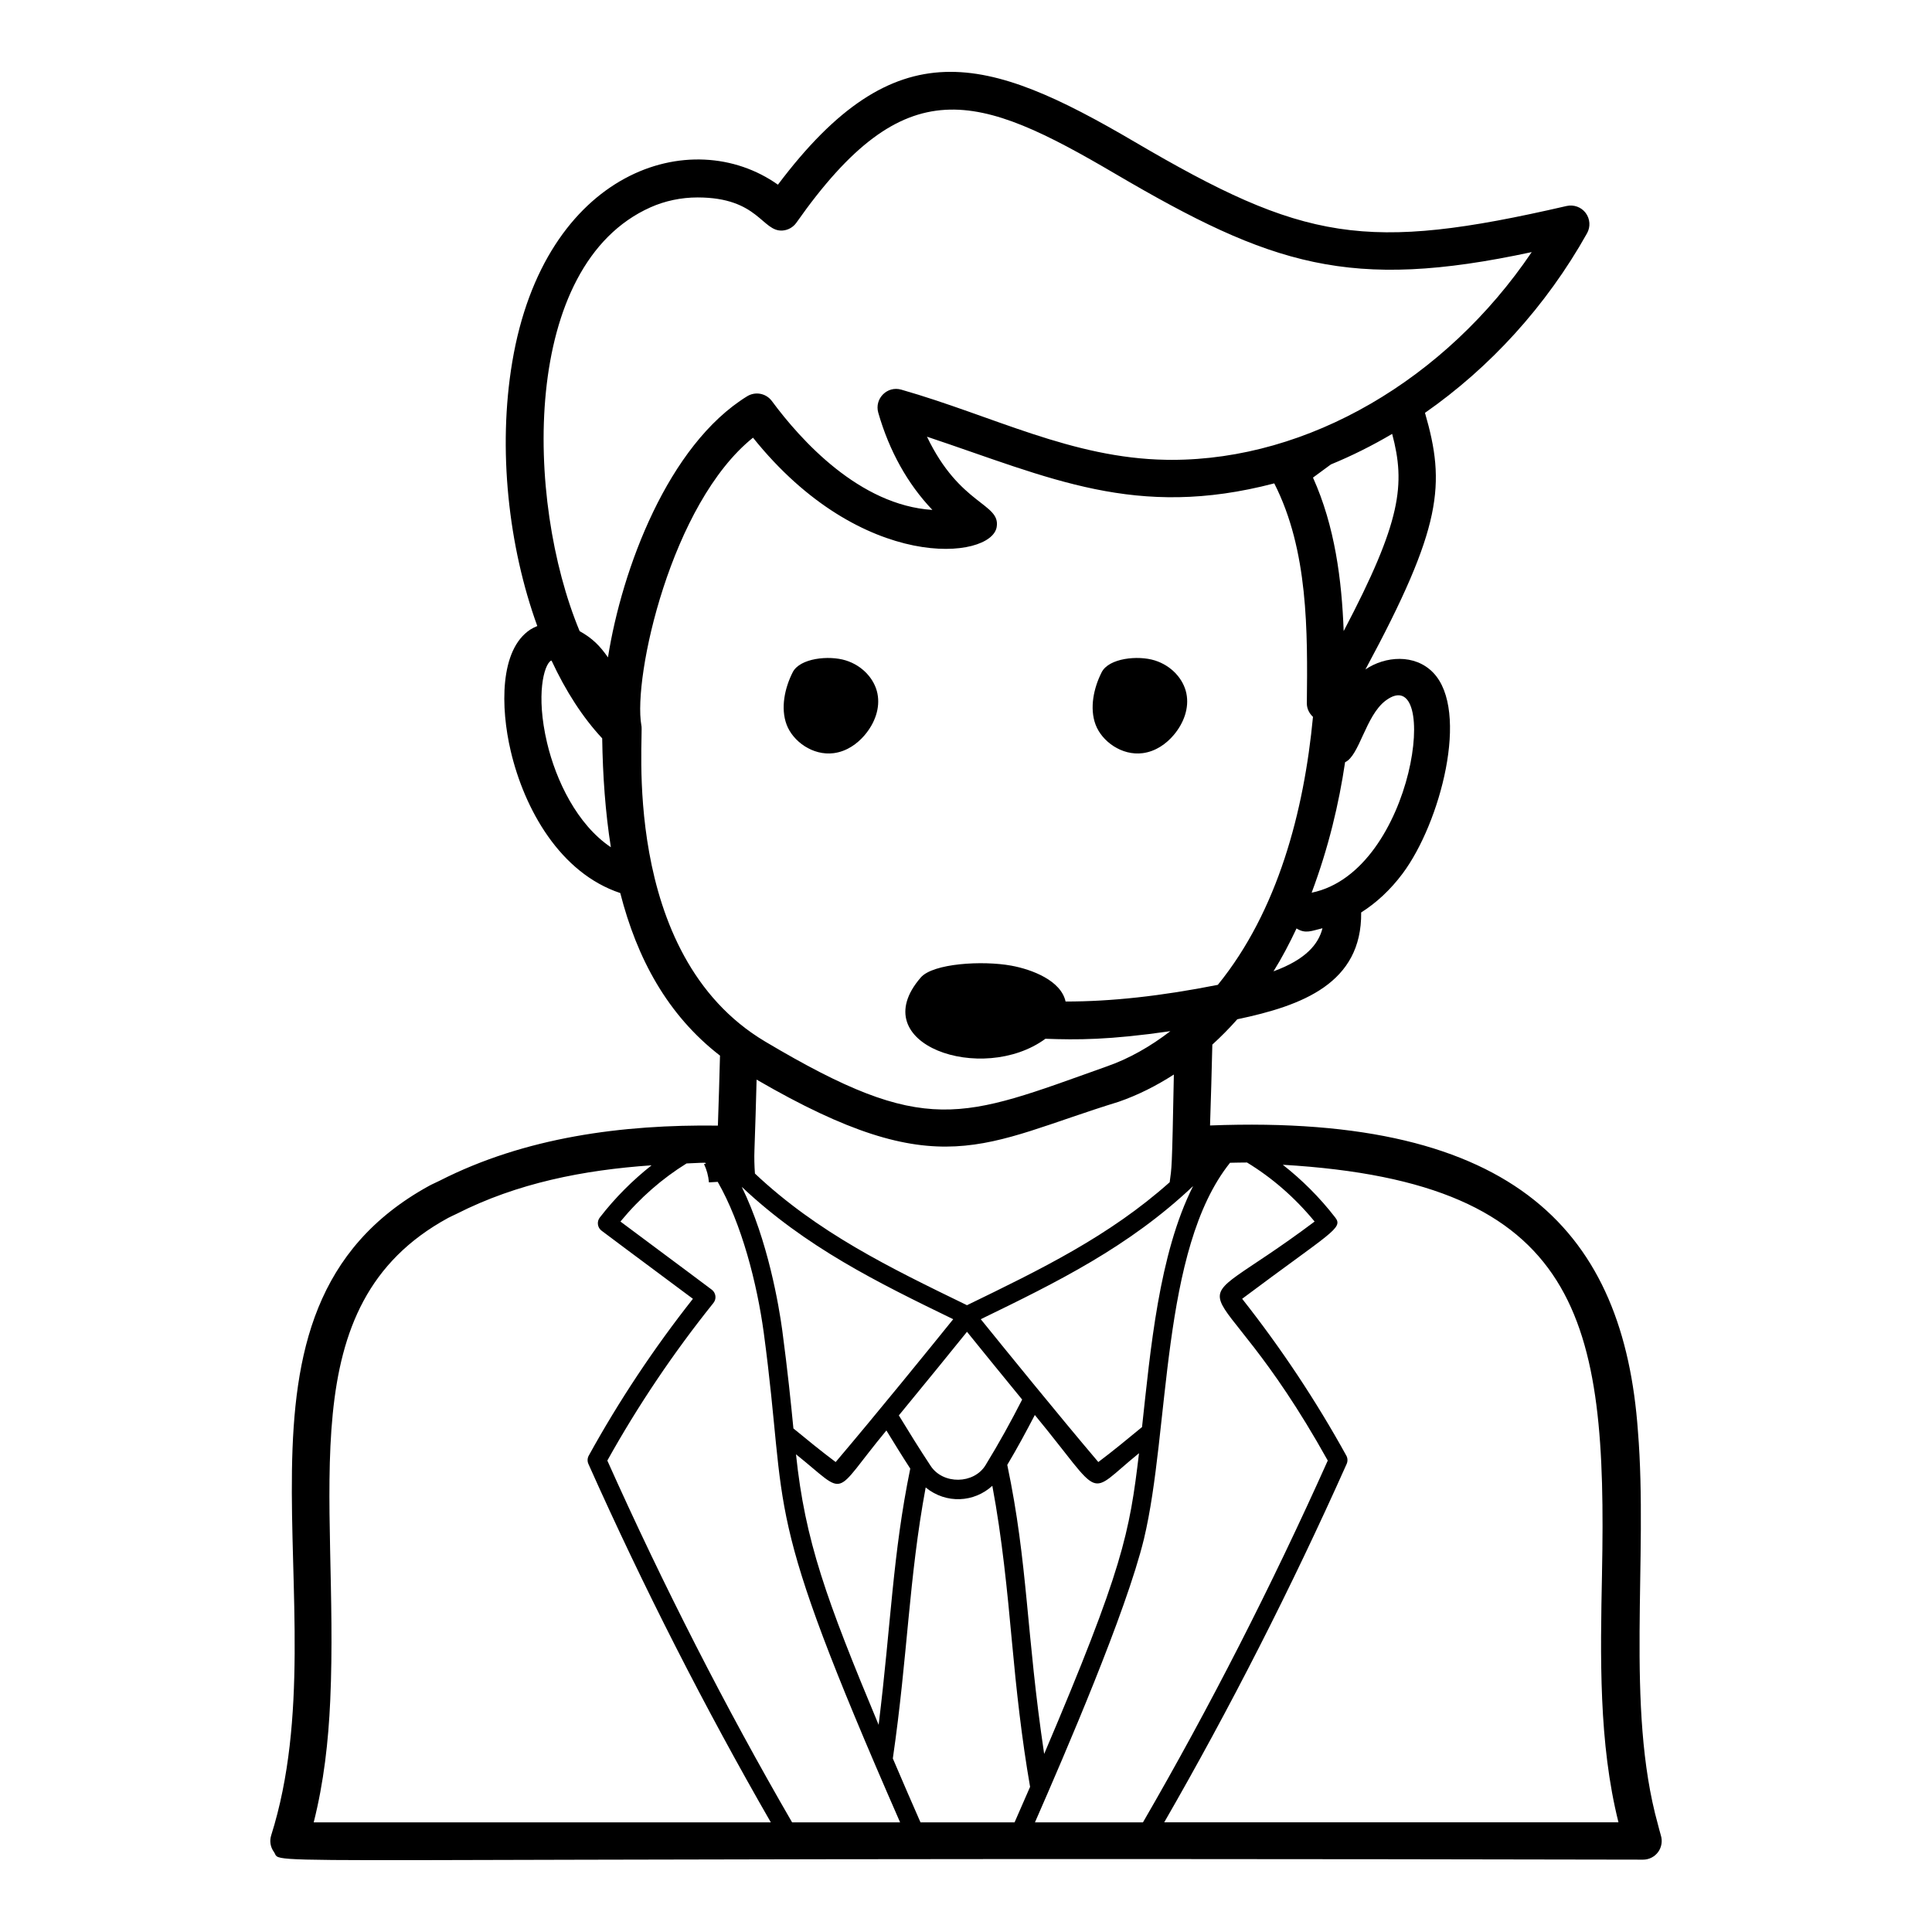 <?xml version="1.0" encoding="UTF-8"?>
<!-- Uploaded to: ICON Repo, www.iconrepo.com, Generator: ICON Repo Mixer Tools -->
<svg fill="#000000" width="800px" height="800px" version="1.1" viewBox="144 144 512 512" xmlns="http://www.w3.org/2000/svg">
 <g>
  <path d="m446.85 343.59c3.418-0.449 6.234-2.481 8.191-4.793 2.703-3.195 4.141-7.188 3.367-11.012-0.773-3.824-3.938-7.387-8.402-8.773-4.465-1.387-12.145-0.605-14.047 3.133-2.106 4.137-3.269 9.492-1.617 13.895 1.648 4.402 6.902 8.285 12.508 7.551z"/>
  <path d="m364.97 343.59c3.418-0.449 6.234-2.481 8.191-4.793 2.703-3.195 4.141-7.188 3.367-11.012-0.773-3.824-3.938-7.387-8.402-8.773s-12.145-0.605-14.047 3.133c-2.106 4.137-3.269 9.492-1.617 13.895 1.648 4.402 6.902 8.285 12.508 7.551z"/>
  <path d="m216.59 634.79c0 0.004 0.004 0.004 0.004 0.004 0.004 0.008 0.004 0.012 0.008 0.016 2.797 3.812-18.426 1.23 362.83 2.016 1.574 0 3.047-0.746 3.984-2.016 0.465-0.637 0.762-1.371 0.887-2.129 0.125-0.758 0.074-1.543-0.16-2.293-0.301-0.957-0.516-1.957-0.789-2.93-8.629-31.051-2.535-70.48-5.293-104.26-3.734-52.074-31.797-84.109-113.39-80.938 0.23-7.144 0.449-14.289 0.609-21.43 2.297-2.086 4.504-4.328 6.621-6.715 17.281-3.617 33.027-9.562 32.824-28.305 4.031-2.555 7.731-5.973 10.957-10.281 10.043-13.41 17.863-43.145 8.133-53.266-4.883-5.062-12.781-4.394-17.965-0.852 20.395-37.812 21.27-49.074 15.785-68.004 17.121-11.949 32.074-28.172 42.949-47.59 0.953-1.703 0.809-3.812-0.355-5.375-1.168-1.566-3.164-2.281-5.066-1.852-53.305 12.289-69.559 9.363-114.55-17.043-39.16-22.969-63.242-30.105-94.453 11.395-22.918-16.223-61.898-3.793-70.414 47.02-3.875 23.086-1 48.883 6.644 69.945-0.695 0.281-1.324 0.594-1.816 0.91-8.203 5.344-7.941 20.707-5.219 32.242 3.625 15.391 13.07 32.309 29.023 37.609 4.414 17.266 12.461 32.281 26.43 43.082-0.16 6.184-0.344 12.363-0.559 18.547-25.301-0.328-51.102 3.066-73.75 14.609-0.91 0.461-1.926 0.879-2.797 1.359-60.523 33.273-22.414 110.54-41.832 172.12-0.48 1.492-0.211 3.129 0.723 4.398zm196.28-7.844h-24.93c-2.246-5.106-4.742-10.863-7.332-16.934 3.965-27.277 4.211-47.617 8.703-71.816 5.469 4.453 12.875 3.953 17.664-0.445 2.602 13.871 3.965 27.898 5.219 41.523 1.156 12.559 2.551 25.418 4.789 38.254-1.445 3.332-2.809 6.445-4.113 9.418zm5.371-107.96c18.68 22.672 13.32 21.711 27.609 10.129-2.516 21.141-4.207 30.504-25.137 79.699-4.773-31.961-4.273-50.43-9.777-76.602 2.699-4.512 5.035-8.875 7.305-13.227zm-13.074 13.32c-3.098 5.027-11.25 5.152-14.527 0.184-3.023-4.578-5.754-8.988-8.438-13.395 7.238-8.785 14.098-17.246 18.062-22.156 3.344 4.141 8.723 10.777 14.617 17.961-2.894 5.676-6.055 11.434-9.715 17.406zm29.898-0.852c-10.727-12.648-24.793-29.988-31.152-37.852 20.18-9.801 39.262-19.172 56.27-35.281-9.102 18.055-11.301 43.539-13.535 63.867-3.844 3.156-7.68 6.348-11.582 9.266zm18.914-74.152c-16.02 14.281-34.047 23.035-53.719 32.59-20.703-10.059-39.543-19.223-56.195-34.887-0.148-2.059-0.211-4.133-0.129-6.231 0.238-6.215 0.395-12.441 0.57-18.664 48.695 28.262 59.988 16.926 95.922 5.883 5.098-1.762 9.988-4.227 14.656-7.231-0.504 26.363-0.57 24.32-1.105 28.539zm-57.367 36.301c-6.281 7.785-20.199 24.941-31.152 37.852-3.769-2.82-7.488-5.852-11.199-8.906-0.66-6.758-1.496-15.051-2.961-26.047-0.863-6.332-3.777-23.809-10.73-37.977 16.961 15.984 35.957 25.328 56.043 35.078zm-17.711 29.484c2.055 3.344 4.098 6.676 6.328 10.109-4.672 22.762-5.066 40.961-8.383 67.902-13.875-33.246-19.508-48.754-21.898-71.691 14.039 11.25 9.258 11.422 23.953-6.32zm189.65 37.789c-0.445 22.168-0.906 45.023 4.359 66.059h-120.38c17.383-30.172 33.656-62.078 48.352-94.988 0.309-0.711 0.281-1.523-0.098-2.199-7.996-14.496-17.27-28.465-27.602-41.555 23.629-17.691 26.887-18.684 24.668-21.539-4.188-5.414-8.867-10.027-13.898-13.977 79.344 4.637 85.941 41.051 84.594 108.2zm-98.578-108.73c1.484-0.016 3.051-0.082 4.496-0.07 6.586 4.012 12.613 9.203 17.918 15.645-39.094 29.348-28.375 6.148 3.484 63.344-14.887 33.238-31.363 65.48-48.977 95.879h-7.211s0 0.004-0.004 0.004h-21.41c8-18.277 24.16-55.688 28.883-75.098 6.918-28.891 4.391-76.703 22.82-99.703zm11.516-50.734c2.238-3.57 4.238-7.406 6.106-11.367 2.383 1.512 3.984 0.633 6.875-0.051-1.051 4.219-4.434 8.297-12.98 11.418zm29.691-71.723c14.684-11.051 7.93 45.254-19.582 50.887 4.504-12.016 7.231-23.598 8.863-34.582 3.809-1.715 5.43-12.305 10.719-16.305zm-11.094-18.445c-0.5-13.5-2.316-27.789-8.133-40.676l4.742-3.488c5.551-2.277 10.973-4.992 16.242-8.094 3.539 13.348 2.492 23.082-12.852 52.258zm-211.12 29.559c-3-12.738-0.793-20.535 1-21.699 0.039-0.027 0.141-0.02 0.203-0.035 3.746 8.062 8.266 15.086 13.418 20.598 0.152 9.922 0.836 19.613 2.297 28.859-8.914-5.981-14.543-17.648-16.918-27.723zm16.148-22.594c-2.148-3.082-4.106-5.051-7.508-6.957-14.488-34.84-15.582-97.004 18.805-112.32 3.828-1.707 8.133-2.609 12.453-2.609 16.176 0 17.074 9.164 22.527 8.77 1.477-0.109 2.816-0.879 3.664-2.082 28.887-41.098 48.051-34.352 84.547-12.926 41.27 24.207 62.086 31.102 110.32 20.723-22.824 33.766-59.215 55.055-95.371 55.055l-1.582-0.016c-24.934-0.418-45.773-11.629-70.113-18.586-3.727-1.086-7.168 2.383-6.106 6.113 2.922 10.176 7.805 18.902 14.344 25.758-19.293-1.215-34.836-18.43-42.535-28.844-1.535-2.07-4.371-2.621-6.57-1.266-20.918 12.902-33.168 45.711-36.871 69.191zm8.855 18.035c-2.281-12.852 7.883-58.832 29.586-76.254 28.824 35.98 63.195 32.324 64.578 23.664 1.043-6.34-9.711-5.629-18.473-23.926 32.664 10.902 55.277 21.992 92.031 12.371 9.039 17.73 8.844 39.234 8.637 58.25-0.02 1.43 0.629 2.703 1.625 3.625-2.363 24.934-9.285 51.438-25.219 71.02-14.965 2.969-28.27 4.434-40.344 4.418-1.223-5.562-8.879-8.5-14.41-9.508-7.617-1.387-20.711-0.609-23.957 3.133-15.383 17.73 16.324 28.504 33.027 16.246 8.379 0.301 16.77 0.348 33.109-2.012-5.301 4.062-10.965 7.309-16.953 9.379-38.512 13.715-47.609 18.836-90.414-6.617-39-23.18-32.02-82.332-32.824-83.789zm11.973 116.08c1.66-0.039 3.203-0.188 4.902-0.191 0.078 0.102 0.156 0.203 0.23 0.305l-0.516 0.031c0.734 1.52 1.172 3.172 1.32 4.871l2.324-0.137c6.359 11.09 10.414 26.898 12.199 39.965 6.75 50.215-1.184 44.527 36.137 129.78h-21.059v-0.004h-7.566c-17.66-30.484-34.129-62.73-48.965-95.879 8.117-14.586 17.578-28.633 28.121-41.773 0.414-0.52 0.609-1.188 0.52-1.852-0.086-0.66-0.434-1.266-0.965-1.664-4.359-3.281-8.75-6.539-13.129-9.801-3.699-2.746-7.394-5.492-11.074-8.254 5.199-6.305 11.09-11.41 17.52-15.395zm-63.246 14.469c0.711-0.387 1.555-0.734 2.297-1.109 16.09-8.172 33.609-11.617 51.684-12.867-4.961 3.918-9.582 8.492-13.727 13.844-0.406 0.52-0.582 1.184-0.492 1.836 0.086 0.656 0.434 1.25 0.961 1.645 4.359 3.281 8.746 6.539 13.125 9.797 3.703 2.75 7.398 5.5 11.086 8.258-10.34 13.109-19.621 27.074-27.602 41.555-0.375 0.676-0.41 1.492-0.098 2.199 14.648 32.82 30.926 64.73 48.344 94.988l-121.14 0.004c2.684-10.617 3.898-21.453 4.383-32.316 2.465-55.129-11.086-104.77 31.184-127.83z"/>
 </g>
</svg>